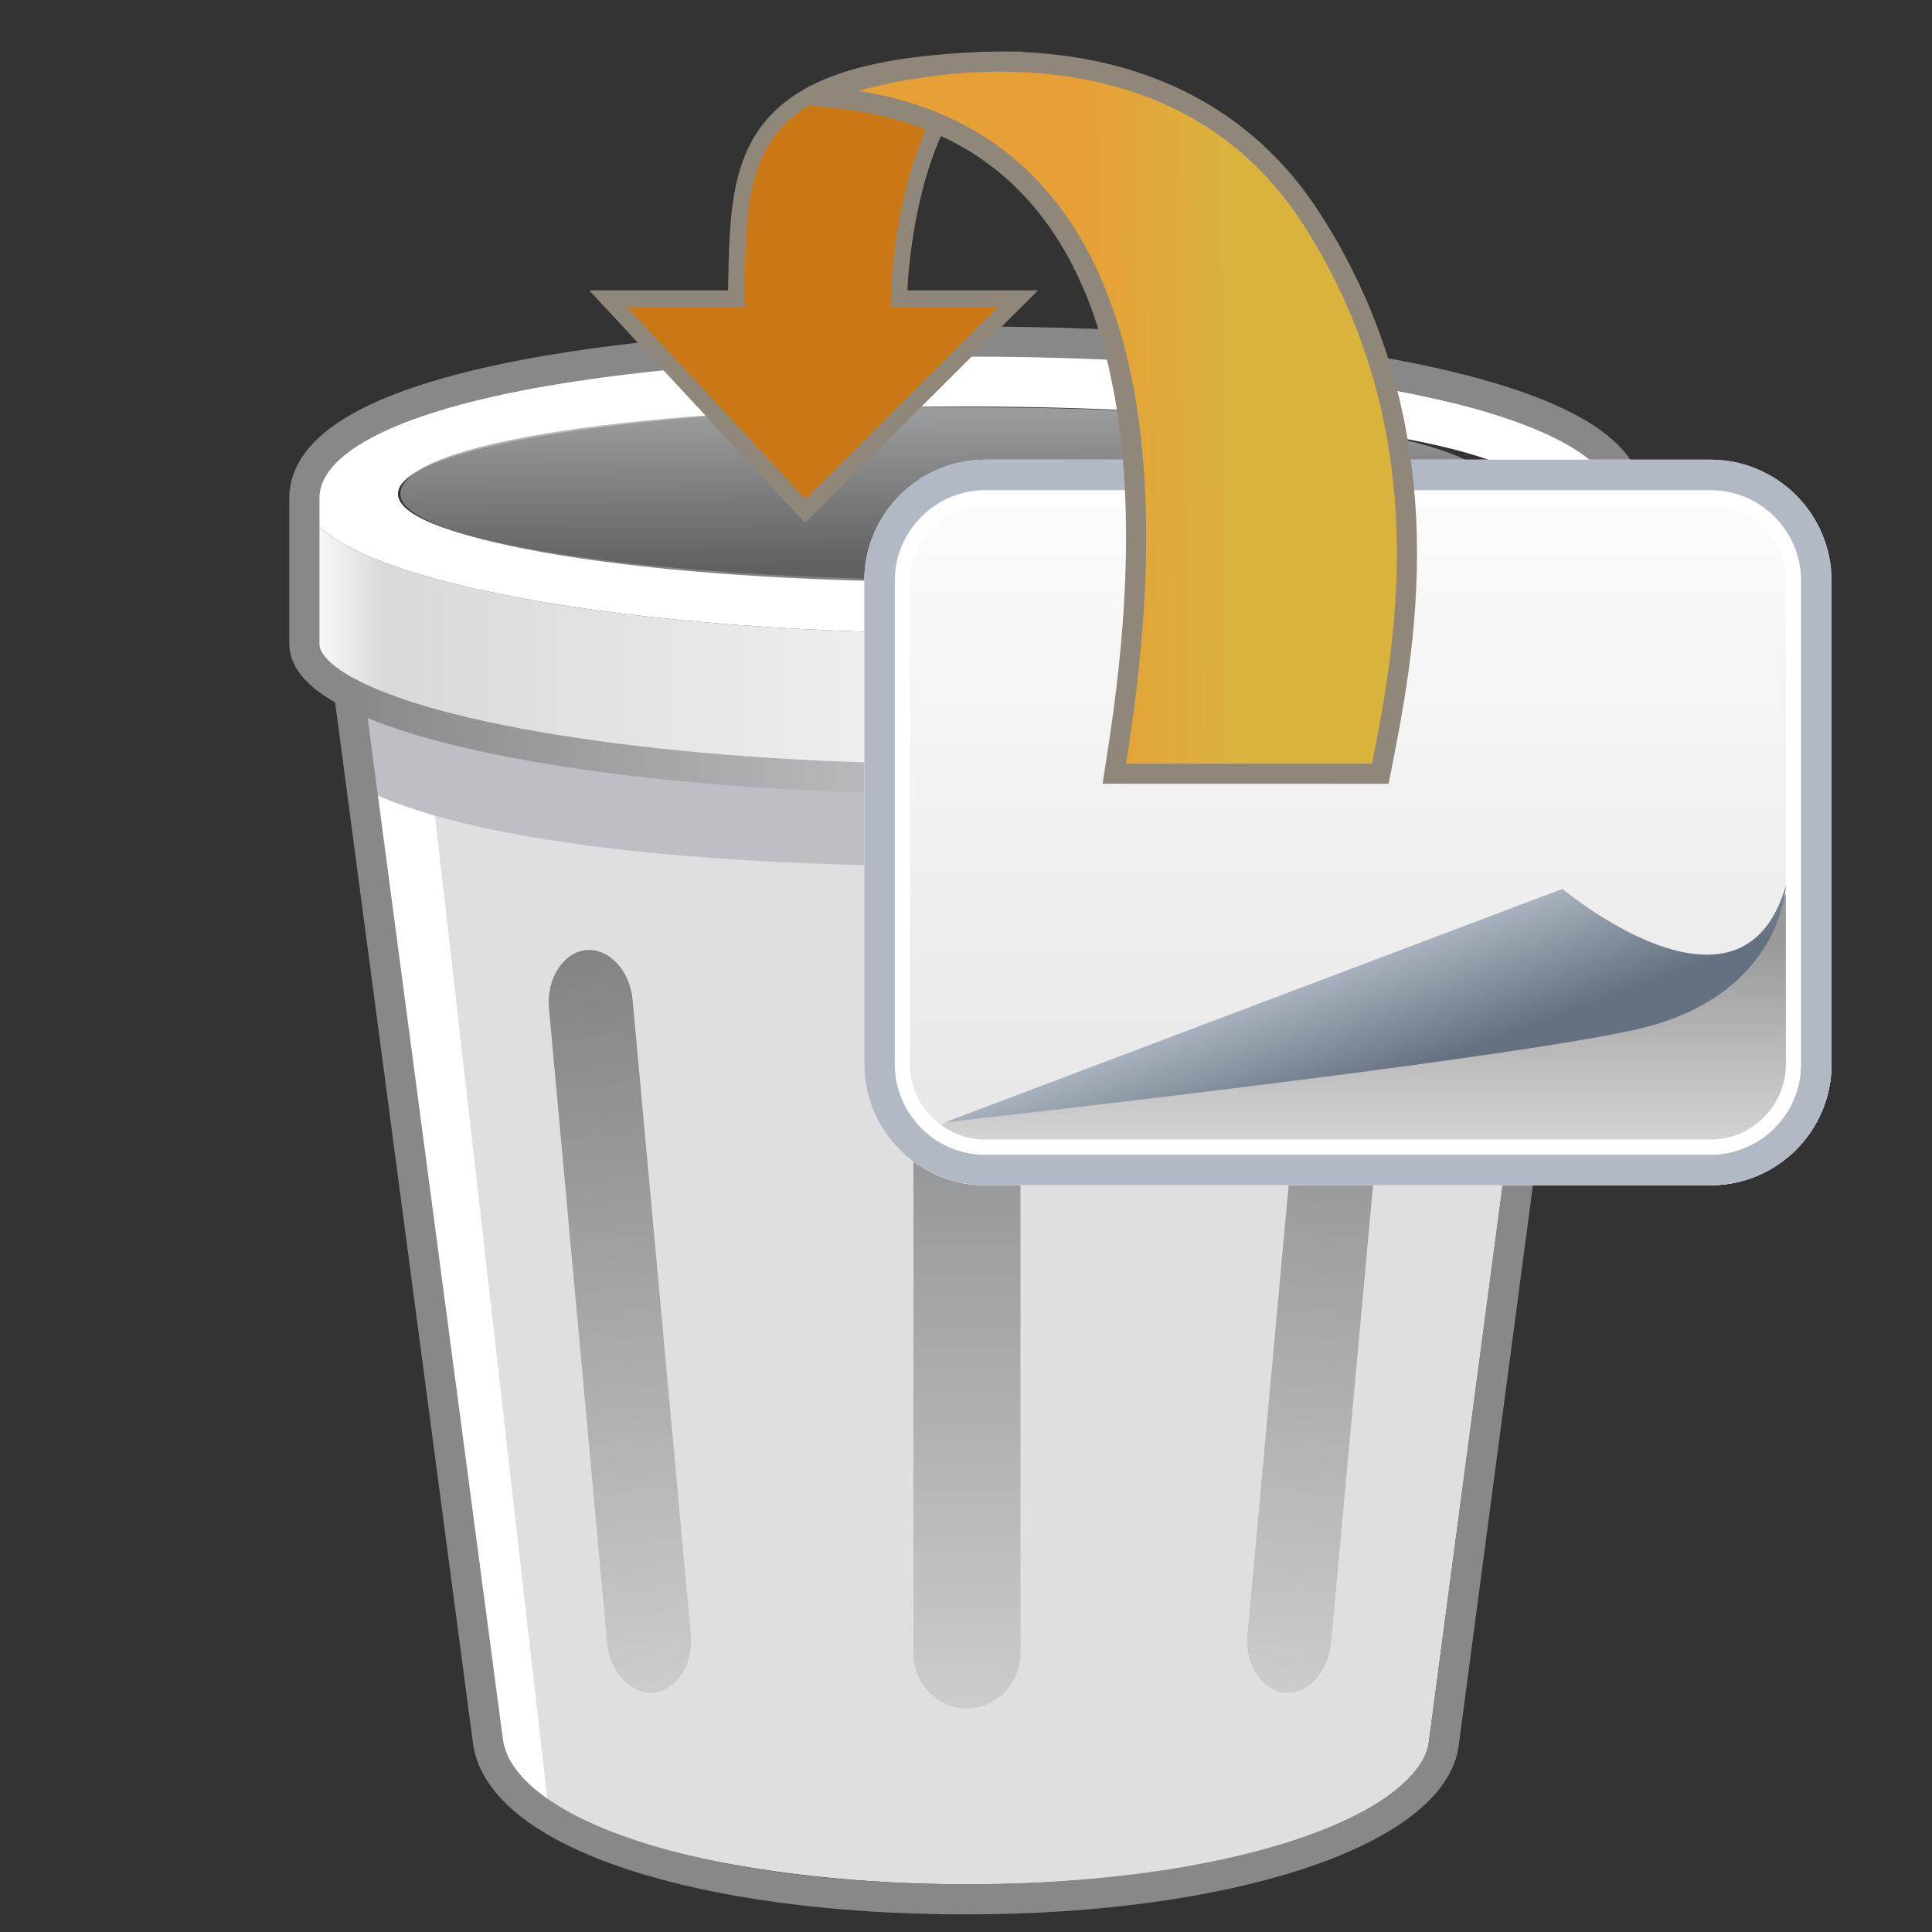 <?xml version="1.0" encoding="UTF-8" standalone="no"?>
<!-- Generator: Adobe Illustrator 15.0.0, SVG Export Plug-In  -->

<svg
   version="1.2"
   x="0px"
   y="0px"
   width="96px"
   height="96px"
   viewBox="-14.375 -5.215 96 96"
   overflow="visible"
   xml:space="preserve"
   id="svg432"
   sodipodi:docname="trash-document-page.svg"
   inkscape:version="1.1.2 (0a00cf5339, 2022-02-04)"
   xmlns:inkscape="http://www.inkscape.org/namespaces/inkscape"
   xmlns:sodipodi="http://sodipodi.sourceforge.net/DTD/sodipodi-0.dtd"
   xmlns:xlink="http://www.w3.org/1999/xlink"
   xmlns="http://www.w3.org/2000/svg"
   xmlns:svg="http://www.w3.org/2000/svg"
   xmlns:rdf="http://www.w3.org/1999/02/22-rdf-syntax-ns#"
   xmlns:cc="http://creativecommons.org/ns#"
   xmlns:a="http://ns.adobe.com/AdobeSVGViewerExtensions/3.0/"><rect x="-14.375" y="-5.215" width="96" height="96" fill="#333333" stroke="none"/><sodipodi:namedview
   id="namedview434"
   pagecolor="#ffffff"
   bordercolor="#000000"
   borderopacity="0"
   inkscape:showpageshadow="2"
   inkscape:pageopacity="0.0"
   inkscape:pagecheckerboard="true"
   inkscape:deskcolor="#d1d1d1"
   showgrid="true"
   inkscape:zoom="8.0000002"
   inkscape:cx="59.749999"
   inkscape:cy="48.812499"
   inkscape:window-width="1920"
   inkscape:window-height="1003"
   inkscape:window-x="0"
   inkscape:window-y="0"
   inkscape:window-maximized="1"
   inkscape:current-layer="svg432"
   shape-rendering="crispEdges"
   inkscape:pageshadow="0"
   inkscape:snap-global="false"><inkscape:grid
     type="xygrid"
     id="grid4425" /></sodipodi:namedview>
<defs
   id="defs2"><linearGradient
     inkscape:collect="always"
     id="linearGradient14275"><stop
       style="stop-color:#e7a036;stop-opacity:1"
       offset="0"
       id="stop14271" /><stop
       style="stop-color:#dab33d;stop-opacity:1"
       offset="1"
       id="stop14273" /></linearGradient><linearGradient
     inkscape:collect="always"
     id="linearGradient8756"><stop
       style="stop-color:#6a6a6c;stop-opacity:1;"
       offset="0"
       id="stop8752" /><stop
       style="stop-color:#afb0b1;stop-opacity:1;"
       offset="1"
       id="stop8754" /></linearGradient><linearGradient
     inkscape:collect="always"
     id="bevel"><stop
       style="stop-color:#c8c8cc;stop-opacity:1;"
       offset="0"
       id="stop4336" /><stop
       style="stop-color:#6f7072;stop-opacity:1;"
       offset="1"
       id="stop4338" /></linearGradient><linearGradient
     inkscape:collect="always"
     xlink:href="#bevel"
     id="linearGradient3019"
     x1="23.575"
     y1="107.646"
     x2="20.057"
     y2="70.919"
     gradientUnits="userSpaceOnUse"
     gradientTransform="translate(-5.306,-36.963)" /><linearGradient
     inkscape:collect="always"
     xlink:href="#bevel"
     id="linearGradient3021"
     x1="39.075"
     y1="109.222"
     x2="38.982"
     y2="71.875"
     gradientUnits="userSpaceOnUse"
     gradientTransform="translate(-5.306,-37.792)" /><linearGradient
     inkscape:collect="always"
     xlink:href="#bevel"
     id="linearGradient4342"
     gradientUnits="userSpaceOnUse"
     x1="54.598"
     y1="107.699"
     x2="58.201"
     y2="70.384"
     gradientTransform="translate(-5.306,-36.816)" /><linearGradient
     inkscape:collect="always"
     xlink:href="#linearGradient8756"
     id="linearGradient8758"
     x1="32.552"
     y1="21.543"
     x2="32.489"
     y2="14.06"
     gradientUnits="userSpaceOnUse"
     gradientTransform="translate(0.345,-6.701)" /><linearGradient
     id="SVGID_1_-3"
     gradientUnits="userSpaceOnUse"
     x1="63.499"
     y1="24.502"
     x2="63.499"
     y2="101.951"
     gradientTransform="matrix(1.086,0,0,1,32.9,-33.864)"><stop
       offset="0"
       style="stop-color:#FCFCFC"
       id="stop4" /><stop
       offset="1"
       style="stop-color:#E6E6E6"
       id="stop6-6" /><a:midPointStop
       offset="0"
       style="stop-color:#FCFCFC" /><a:midPointStop
       offset="0.5"
       style="stop-color:#FCFCFC" /><a:midPointStop
       offset="1"
       style="stop-color:#E6E6E6" /></linearGradient><linearGradient
     inkscape:collect="always"
     xlink:href="#linearGradient14275"
     id="linearGradient14277"
     x1="163.635"
     y1="-20.211"
     x2="170.814"
     y2="-20.262"
     gradientUnits="userSpaceOnUse" /><linearGradient
     id="SVGID_3_"
     gradientUnits="userSpaceOnUse"
     x1="68.682"
     y1="92.852"
     x2="63.462"
     y2="78.932"><stop
       offset="0"
       style="stop-color:#657180"
       id="stop23" /><stop
       offset="1"
       style="stop-color:#AFB9C5"
       id="stop25" /><a:midPointStop
       offset="0"
       style="stop-color:#657180" /><a:midPointStop
       offset="0.5"
       style="stop-color:#657180" /><a:midPointStop
       offset="1"
       style="stop-color:#AFB9C5" /></linearGradient><linearGradient
     id="SVGID_1_-36"
     gradientUnits="userSpaceOnUse"
     x1="63.499"
     y1="24.502"
     x2="63.499"
     y2="101.951"><stop
       offset="0"
       style="stop-color:#FCFCFC"
       id="stop4-7" /><stop
       offset="1"
       style="stop-color:#E6E6E6"
       id="stop6-5" /><a:midPointStop
       offset="0"
       style="stop-color:#FCFCFC" /><a:midPointStop
       offset="0.5"
       style="stop-color:#FCFCFC" /><a:midPointStop
       offset="1"
       style="stop-color:#E6E6E6" /></linearGradient><linearGradient
     id="SVGID_2_-3"
     gradientUnits="userSpaceOnUse"
     x1="66.129"
     y1="104.843"
     x2="66.129"
     y2="77.002"><stop
       offset="0"
       style="stop-color:#E0E0E0"
       id="stop11-5" /><stop
       offset="1"
       style="stop-color:#999999"
       id="stop13-6" /><a:midPointStop
       offset="0"
       style="stop-color:#E0E0E0" /><a:midPointStop
       offset="0.5"
       style="stop-color:#E0E0E0" /><a:midPointStop
       offset="1"
       style="stop-color:#999999" /></linearGradient></defs>

<linearGradient
   id="SVGID_1_"
   gradientUnits="userSpaceOnUse"
   x1="0.75"
   y1="15.512"
   x2="66.5"
   y2="15.512"
   gradientTransform="translate(0,3.005)">
	<stop
   offset="0"
   style="stop-color:#FFFFFF"
   id="stop6" />
	<stop
   offset="0.061"
   style="stop-color:#D9D9DA"
   id="stop8" />
	<stop
   offset="0.546"
   style="stop-color:#F6F5F6"
   id="stop10" />
	<stop
   offset="0.951"
   style="stop-color:#C5C6C8"
   id="stop12" />
	<stop
   offset="1"
   style="stop-color:#FFFFFF"
   id="stop14" />
</linearGradient>






<linearGradient
   id="SVGID_2_"
   gradientUnits="userSpaceOnUse"
   x1="2.622"
   y1="20.394"
   x2="64.627"
   y2="20.394"
   gradientTransform="translate(0,3.005)">
	<stop
   offset="0"
   style="stop-color:#88888A"
   id="stop29" />
	<stop
   offset="0.546"
   style="stop-color:#C8C8CC"
   id="stop31" />
	<stop
   offset="1"
   style="stop-color:#88888A"
   id="stop33" />
</linearGradient>




<g
   id="g4510"
   inkscape:label="trash"
   transform="translate(0,8)"><g
     id="g4523"
     inkscape:label="miniTrash"><path
       style="opacity:1;fill:#dfdfe1;fill-opacity:1;stroke-width:0.8;stroke-linecap:round;stroke-opacity:0.7"
       d="M 3.651,20.731 10.834,75.05 c 8.264,7.52 41.566,7.158 45.724,-1.195 l 7.042,-53.08 c -17.866,5.469 -47.589,5.031 -59.949,-0.043 z"
       id="path992"
       sodipodi:nodetypes="ccccc"
       inkscape:label="basecolor" /><path
       fill="url(#SVGID_1_)"
       d="m 66.5,11.535 c 0,3.708 -14.719,6.716 -32.875,6.716 -18.156,0 -32.875,-3.007 -32.875,-6.716 v 7.248 c 0,3.709 14.719,6.715 32.875,6.715 18.156,0 32.875,-3.006 32.875,-6.715 z"
       id="path17"
       style="display:inline;fill:url(#SVGID_1_)"
       inkscape:label="gradientTop" /><path
       fill="#ffffff"
       d="m 33.625,4.404 c -18.156,0 -32.875,2.428 -32.875,7.131 0,3.708 14.719,6.716 32.875,6.716 18.156,0 32.875,-3.007 32.875,-6.716 0,-3.709 -14.719,-7.131 -32.875,-7.131 z m 0,11.2 c -15.589,0 -28.226,-1.917 -28.226,-4.28 0,-2.363 12.637,-4.338 28.226,-4.338 15.589,0 28.226,1.975 28.226,4.338 0,2.363 -12.637,4.28 -28.226,4.28 z"
       id="path21"
       style="display:inline"
       inkscape:label="top" /><polygon
       fill="#ffffff"
       points="10.117,71.202 2.824,18.249 6.784,20.331 13.015,74.863 "
       id="polygon23"
       style="display:inline"
       inkscape:label="glare"
       transform="translate(0,3.005)" /><path
       fill="#bebfc4"
       d="m 33.625,29.836 c -13.782,0 -25.052,-1.287 -30.104,-3.941 l -0.202,-3.942 c 4.778,2.511 16.957,4.198 30.306,4.198 13.35,0 25.528,-1.687 30.305,-4.197 l 0.155,3.781 c -5.049,2.654 -16.677,4.101 -30.46,4.101 z"
       id="path25"
       inkscape:label="shadow" /><path
       fill="none"
       stroke="#88888a"
       stroke-width="1.5"
       stroke-miterlimit="10"
       d="m 57.347,73.555 c -0.784,4.246 -10.604,7.605 -23.722,7.605 -13.118,0 -23.083,-3.223 -23.75,-7.82 l -6.904,-52.126 c -1.434,-0.753 -2.221,-1.573 -2.221,-2.431 v -7.248 c 0,-5.266 14.719,-7.78 32.875,-7.78 18.156,0 32.875,2.89 32.875,7.78 v 7.248 c 0,0.857 -0.787,1.678 -2.222,2.432 z"
       id="path27"
       style="display:inline"
       inkscape:label="border" /><path
       fill="url(#SVGID_2_)"
       d="m 33.625,26.248 c -13.782,0 -25.951,-1.715 -31.003,-4.37 l 0.697,-1.328 c 4.778,2.511 16.957,4.198 30.306,4.198 13.35,0 25.528,-1.687 30.305,-4.197 l 0.697,1.328 c -5.049,2.654 -17.219,4.369 -31.002,4.369 z"
       id="path36"
       style="display:inline;fill:url(#SVGID_2_)"
       inkscape:label="borderTop" /><path
       id="rect2097"
       style="opacity:0.83;fill:url(#linearGradient3021);fill-opacity:1;stroke-width:0.826;stroke-linecap:round;stroke-opacity:0.7"
       d="m 33.673,33.99 c -1.45,0 -2.66,1.245 -2.66,2.734 V 68.779 c -0.003,0.055 -0.006,0.11 -0.006,0.166 0,1.49 1.21,2.732 2.66,2.732 1.426,0 2.62,-1.203 2.658,-2.66 h 0.008 V 36.724 c 0,-1.49 -1.21,-2.734 -2.66,-2.734 z"
       inkscape:label="bevel" /><path
       id="path2986"
       style="opacity:0.83;fill:url(#linearGradient4342);fill-opacity:1;stroke-width:0.725;stroke-linecap:round;stroke-opacity:0.7"
       d="m 52.824,33.998 c -1.132,-0.118 -2.189,1.002 -2.322,2.461 l -2.876,31.38 c -0.008,0.053 -0.015,0.107 -0.019,0.162 -0.134,1.458 0.7,2.773 1.832,2.891 1.114,0.116 2.153,-0.965 2.314,-2.388 l 0.006,6.5e-4 2.898,-31.614 c 0.134,-1.458 -0.7,-2.775 -1.832,-2.893 z"
       inkscape:label="bevel" /><path
       id="path2988"
       style="opacity:0.83;fill:url(#linearGradient3019);fill-opacity:1;stroke-width:0.725;stroke-linecap:round;stroke-opacity:0.7"
       d="m 14.736,33.998 c 1.132,-0.118 2.189,1.002 2.322,2.461 l 2.876,31.38 c 0.008,0.053 0.015,0.107 0.019,0.162 0.134,1.458 -0.7,2.773 -1.832,2.891 -1.114,0.116 -2.153,-0.965 -2.314,-2.388 l -0.006,6.4e-4 -2.898,-31.614 c -0.134,-1.458 0.7,-2.775 1.832,-2.893 z"
       inkscape:label="bevel" /><path
       id="path5439"
       style="opacity:0.83;fill:url(#linearGradient8758);fill-opacity:1;stroke-width:0.858;stroke-linecap:round;stroke-opacity:0.7"
       d="m 59.951,11.355 c -0.104,2.895 -12.184,4.338 -27.215,4.338 -15.03,0 -27.132,-2.042 -27.215,-4.338 C 5.429,8.754 17.707,7.016 32.737,7.016 c 15.03,0 27.325,1.262 27.215,4.338 z"
       sodipodi:nodetypes="sssss"
       inkscape:label="hole" /></g></g><g
   id="Layer_2-2"
   transform="matrix(0.435,0,0,0.435,24.981,7.973)"><linearGradient
     id="linearGradient863"
     gradientUnits="userSpaceOnUse"
     x1="63.499"
     y1="24.502"
     x2="63.499"
     y2="101.951"><stop
       offset="0"
       style="stop-color:#FCFCFC"
       id="stop859" /><stop
       offset="1"
       style="stop-color:#E6E6E6"
       id="stop861" /><a:midPointStop
       offset="0"
       style="stop-color:#FCFCFC" /><a:midPointStop
       offset="0.5"
       style="stop-color:#FCFCFC" /><a:midPointStop
       offset="1"
       style="stop-color:#E6E6E6" /></linearGradient><path
     fill="url(#SVGID_1_)"
     d="M 104.906,102.468 H 22.091 c -6.19,0 -11.227,-5.038 -11.227,-11.231 V 36.028 c 0,-6.191 5.036,-11.227 11.227,-11.227 h 82.815 c 6.19,0 11.229,5.036 11.229,11.227 v 55.208 c 0,6.194 -5.038,11.232 -11.229,11.232 z"
     id="path9-9"
     style="fill:url(#SVGID_1_-36)" /><linearGradient
     id="linearGradient870"
     gradientUnits="userSpaceOnUse"
     x1="66.129"
     y1="104.843"
     x2="66.129"
     y2="77.002"><stop
       offset="0"
       style="stop-color:#E0E0E0"
       id="stop866" /><stop
       offset="1"
       style="stop-color:#999999"
       id="stop868" /><a:midPointStop
       offset="0"
       style="stop-color:#E0E0E0" /><a:midPointStop
       offset="0.5"
       style="stop-color:#E0E0E0" /><a:midPointStop
       offset="1"
       style="stop-color:#999999" /></linearGradient><path
     fill="url(#SVGID_2_)"
     d="m 113.525,71.782 c 0,0 0.02,-0.042 0.052,-0.114 -0.018,0.041 -0.034,0.074 -0.052,0.114 z m 0,0 c -5.221,11.31 -14.791,12.181 -14.791,12.181 l -81.273,13.92 -3.946,4.193 c 2.36,1.872 5.337,3 8.577,3 h 82.815 c 7.629,0 13.837,-6.207 13.837,-13.84 V 71.782 Z"
     id="path16"
     style="fill:url(#SVGID_2_-3)" /><path
     fill="#ffffff"
     d="m 104.906,22.192 c 7.629,0 13.837,6.207 13.837,13.836 v 55.208 c 0,7.633 -6.208,13.84 -13.837,13.84 H 22.091 c -7.629,0 -13.836,-6.207 -13.836,-13.84 V 36.028 c 0,-7.629 6.207,-13.836 13.836,-13.836 h 82.815 m 0,5.22 H 22.091 c -4.751,0 -8.616,3.865 -8.616,8.616 v 55.208 c 0,4.753 3.865,8.619 8.616,8.619 h 82.815 c 4.751,0 8.617,-3.866 8.617,-8.619 V 36.028 c 0,-4.751 -3.866,-8.616 -8.617,-8.616 z"
     id="path18-1" /><path
     fill="#b0b9c4"
     d="m 104.906,22.192 c 7.629,0 13.837,6.207 13.837,13.836 v 55.208 c 0,7.633 -6.208,13.84 -13.837,13.84 H 22.091 c -7.629,0 -13.836,-6.207 -13.836,-13.84 V 36.028 c 0,-7.629 6.207,-13.836 13.836,-13.836 h 82.815 m 0,3.48 H 22.091 c -5.71,0 -10.356,4.646 -10.356,10.356 v 55.208 c 0,5.713 4.646,10.359 10.356,10.359 h 82.815 c 5.711,0 10.357,-4.646 10.357,-10.359 V 36.028 c 10e-4,-5.71 -4.646,-10.356 -10.357,-10.356 z"
     id="path20-2" /></g><g
   id="Layer_1"
   transform="matrix(0.435,0,0,0.435,24.981,7.973)"><linearGradient
     id="linearGradient880"
     gradientUnits="userSpaceOnUse"
     x1="68.682"
     y1="92.852"
     x2="63.462"
     y2="78.932"><stop
       offset="0"
       style="stop-color:#657180"
       id="stop876" /><stop
       offset="1"
       style="stop-color:#AFB9C5"
       id="stop878" /><a:midPointStop
       offset="0"
       style="stop-color:#657180" /><a:midPointStop
       offset="0.5"
       style="stop-color:#657180" /><a:midPointStop
       offset="1"
       style="stop-color:#AFB9C5" /></linearGradient><path
     fill="url(#SVGID_3_)"
     d="M 96.125,87.346 C 79.1,91.045 17.461,97.883 17.461,97.883 L 88.003,71.217 c 0,0 20.494,17.185 25.521,-0.401 0.001,-0.001 -0.376,12.83 -17.399,16.53 z"
     id="path28"
     style="fill:url(#SVGID_3_)" /></g><g
   id="g22187"
   transform="translate(-123.872,36.486)"><path
     id="path875"
     style="fill:#c97815;fill-opacity:1;stroke:#8f887a;stroke-width:0.814;stroke-linecap:square;stroke-opacity:1"
     d="m 139.708,-26.867 9.802,10.553 10.586,-10.553 h -5.927 c 0.024,-2.541 1.102,-11.91 6.133,-11.863 -14.459,-0.051 -14.092,5.002 -14.228,11.863 z"
     sodipodi:nodetypes="ccccccc"
     inkscape:label="arrow" /><path
     style="display:inline;fill:url(#linearGradient14277);fill-opacity:1;stroke:#8f887a;stroke-width:1px;stroke-linecap:butt;stroke-linejoin:miter;stroke-opacity:1"
     d="m 178.084,-3.254 c 1.114,-5.709 3.522,-16.779 -3.415,-27.571 -6.936,-10.792 -20.872,-7.808 -24.822,-6.097 20.482,1.062 15.97,27.535 15.02,33.665 z"
     id="path6385"
     sodipodi:nodetypes="czccc" /></g></svg>
